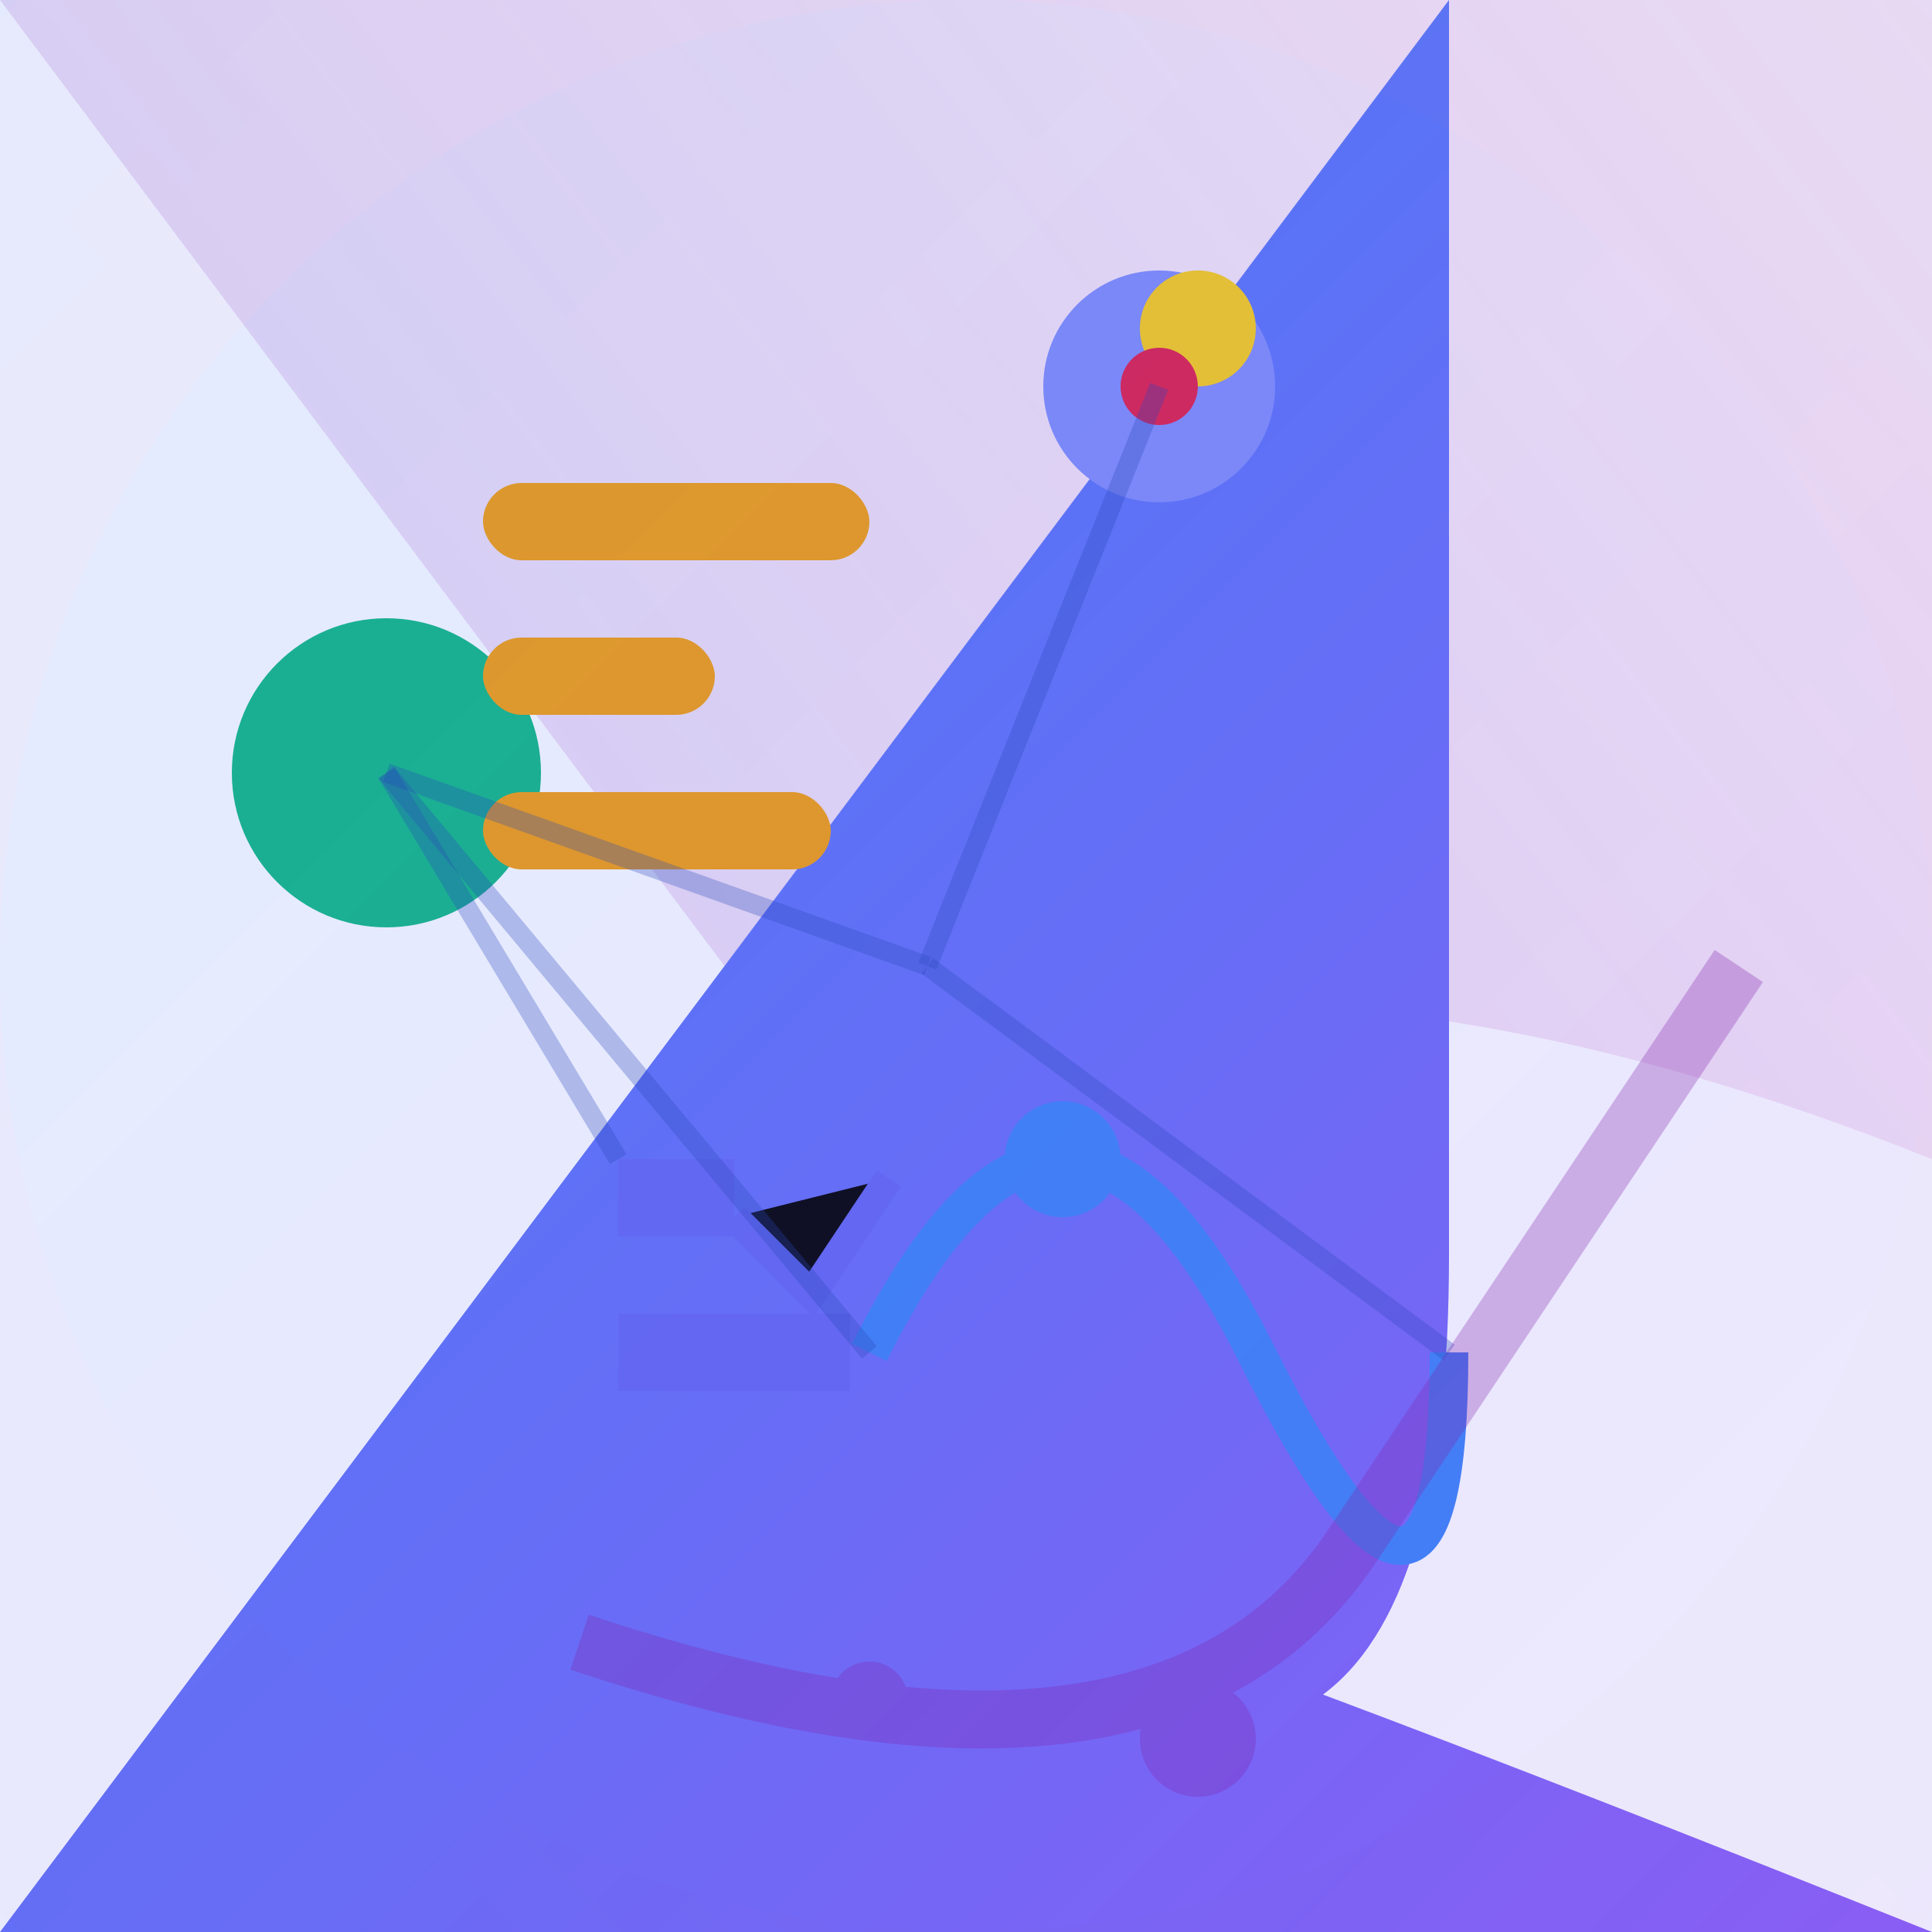 
<svg viewBox="0 0 100 100" xmlns="http://www.w3.org/2000/svg" class="w-full h-full" preserveAspectRatio="none">
  <defs>
    <linearGradient id="impactGrad1" x1="0%" y1="0%" x2="100%" y2="100%">
      <stop offset="0%" style="stop-color:#3b82f6;stop-opacity:1" />
      <stop offset="100%" style="stop-color:#8b5cf6;stop-opacity:1" />
    </linearGradient>
    <linearGradient id="impactGrad2" x1="0%" y1="100%" x2="100%" y2="0%">
      <stop offset="0%" style="stop-color:#6366f1;stop-opacity:0.3" />
      <stop offset="100%" style="stop-color:#ec4899;stop-opacity:0.1" />
    </linearGradient>
    <filter id="glow" x="-50%" y="-50%" width="200%" height="200%">
      <feGaussianBlur in="SourceGraphic" stdDeviation="2" result="blur"/>
      <feMerge>
        <feMergeNode in="blur"/>
        <feMergeNode in="SourceGraphic"/>
      </feMerge>
    </filter>
  </defs>

  <!-- Background Waves -->
  <path d="M0 0 H100 V60 Q50 40 25 70 T75 130 V100Z" fill="url(#impactGrad2)" />
  <path d="M0 100 H100 Q25 70 50 85 T75 65 V0Z" fill="url(#impactGrad1)" />

  <!-- Impact Nodes -->
  <g class="opacity-90">
    <!-- Sustainability Node -->
    <circle cx="20" cy="40" r="8" fill="#10b981"/> 
    <path d="M16 43 Q18 47 20 43 T24 43" fill="none" stroke="#10b981" stroke-width="2" />

    <!-- AI Node -->
    <rect x="25" y="25" width="20" height="4" rx="2" fill="#f59e0b"/>
    <rect x="25" y="33" width="12" height="4" rx="2" fill="#f59e0b"/>
    <rect x="25" y="41" width="18" height="4" rx="2" fill="#f59e0b"/>

    <!-- Quantum Node -->
    <circle cx="60" cy="20" r="6" fill="#818cf8"/>
    <circle cx="62" cy="17" r="3" fill="#facc15"/>
    <circle cx="60" cy="20" r="2" fill="#e11d48"/>
    
    <!-- Space Node -->
    <path d="M45 70 Q55 50 65 70 T75 70" stroke="#3b82f6" stroke-width="2" fill="none"/>
    <circle cx="55" cy="60" r="3" fill="#3b82f6"/>

    <!-- Robotics Node -->
    <rect x="32" y="60" width="6" height="4" fill="#6366f1"/>
    <rect x="32" y="68" width="12" height="4" fill="#6366f1"/>
    <path d="M38 63 L42 67 L46 61" stroke="#6366f1" stroke-width="1.5"/>
  </g>

  <!-- Network Connections -->
  <g stroke="#1e40af" stroke-opacity="0.3" stroke-width="1">
    <line x1="20" y1="40" x2="48" y2="50"/>
    <line x1="48" y1="50" x2="60" y2="20"/>
    <line x1="48" y1="50" x2="75" y2="70"/>
    <line x1="45" y1="70" x2="20" y2="40"/>
    <line x1="20" y1="40" x2="32" y2="60"/>
  </g>

  <!-- Energy Field -->
  <g opacity="0.15">
    <circle cx="50" cy="50" r="90" fill="url(#impactGrad1)" filter="url(#glow)" />
    <circle cx="50" cy="50" r="70" fill="url(#impactGrad2)" filter="url(#glow)" />
    <circle cx="50" cy="50" r="50" fill="url(#impactGrad1)" />
  </g>

  <!-- Data Stream -->
  <g opacity="0.3">
    <path d="M30 85 Q60 95 70 80 T90 50" fill="none" stroke="#7e22ac" stroke-width="3"/>
    <circle cx="45" cy="88" r="2" fill="#7e22ac"/>
    <circle cx="62" cy="90" r="3" fill="#7e22ac"/>
  </g>
</svg>
